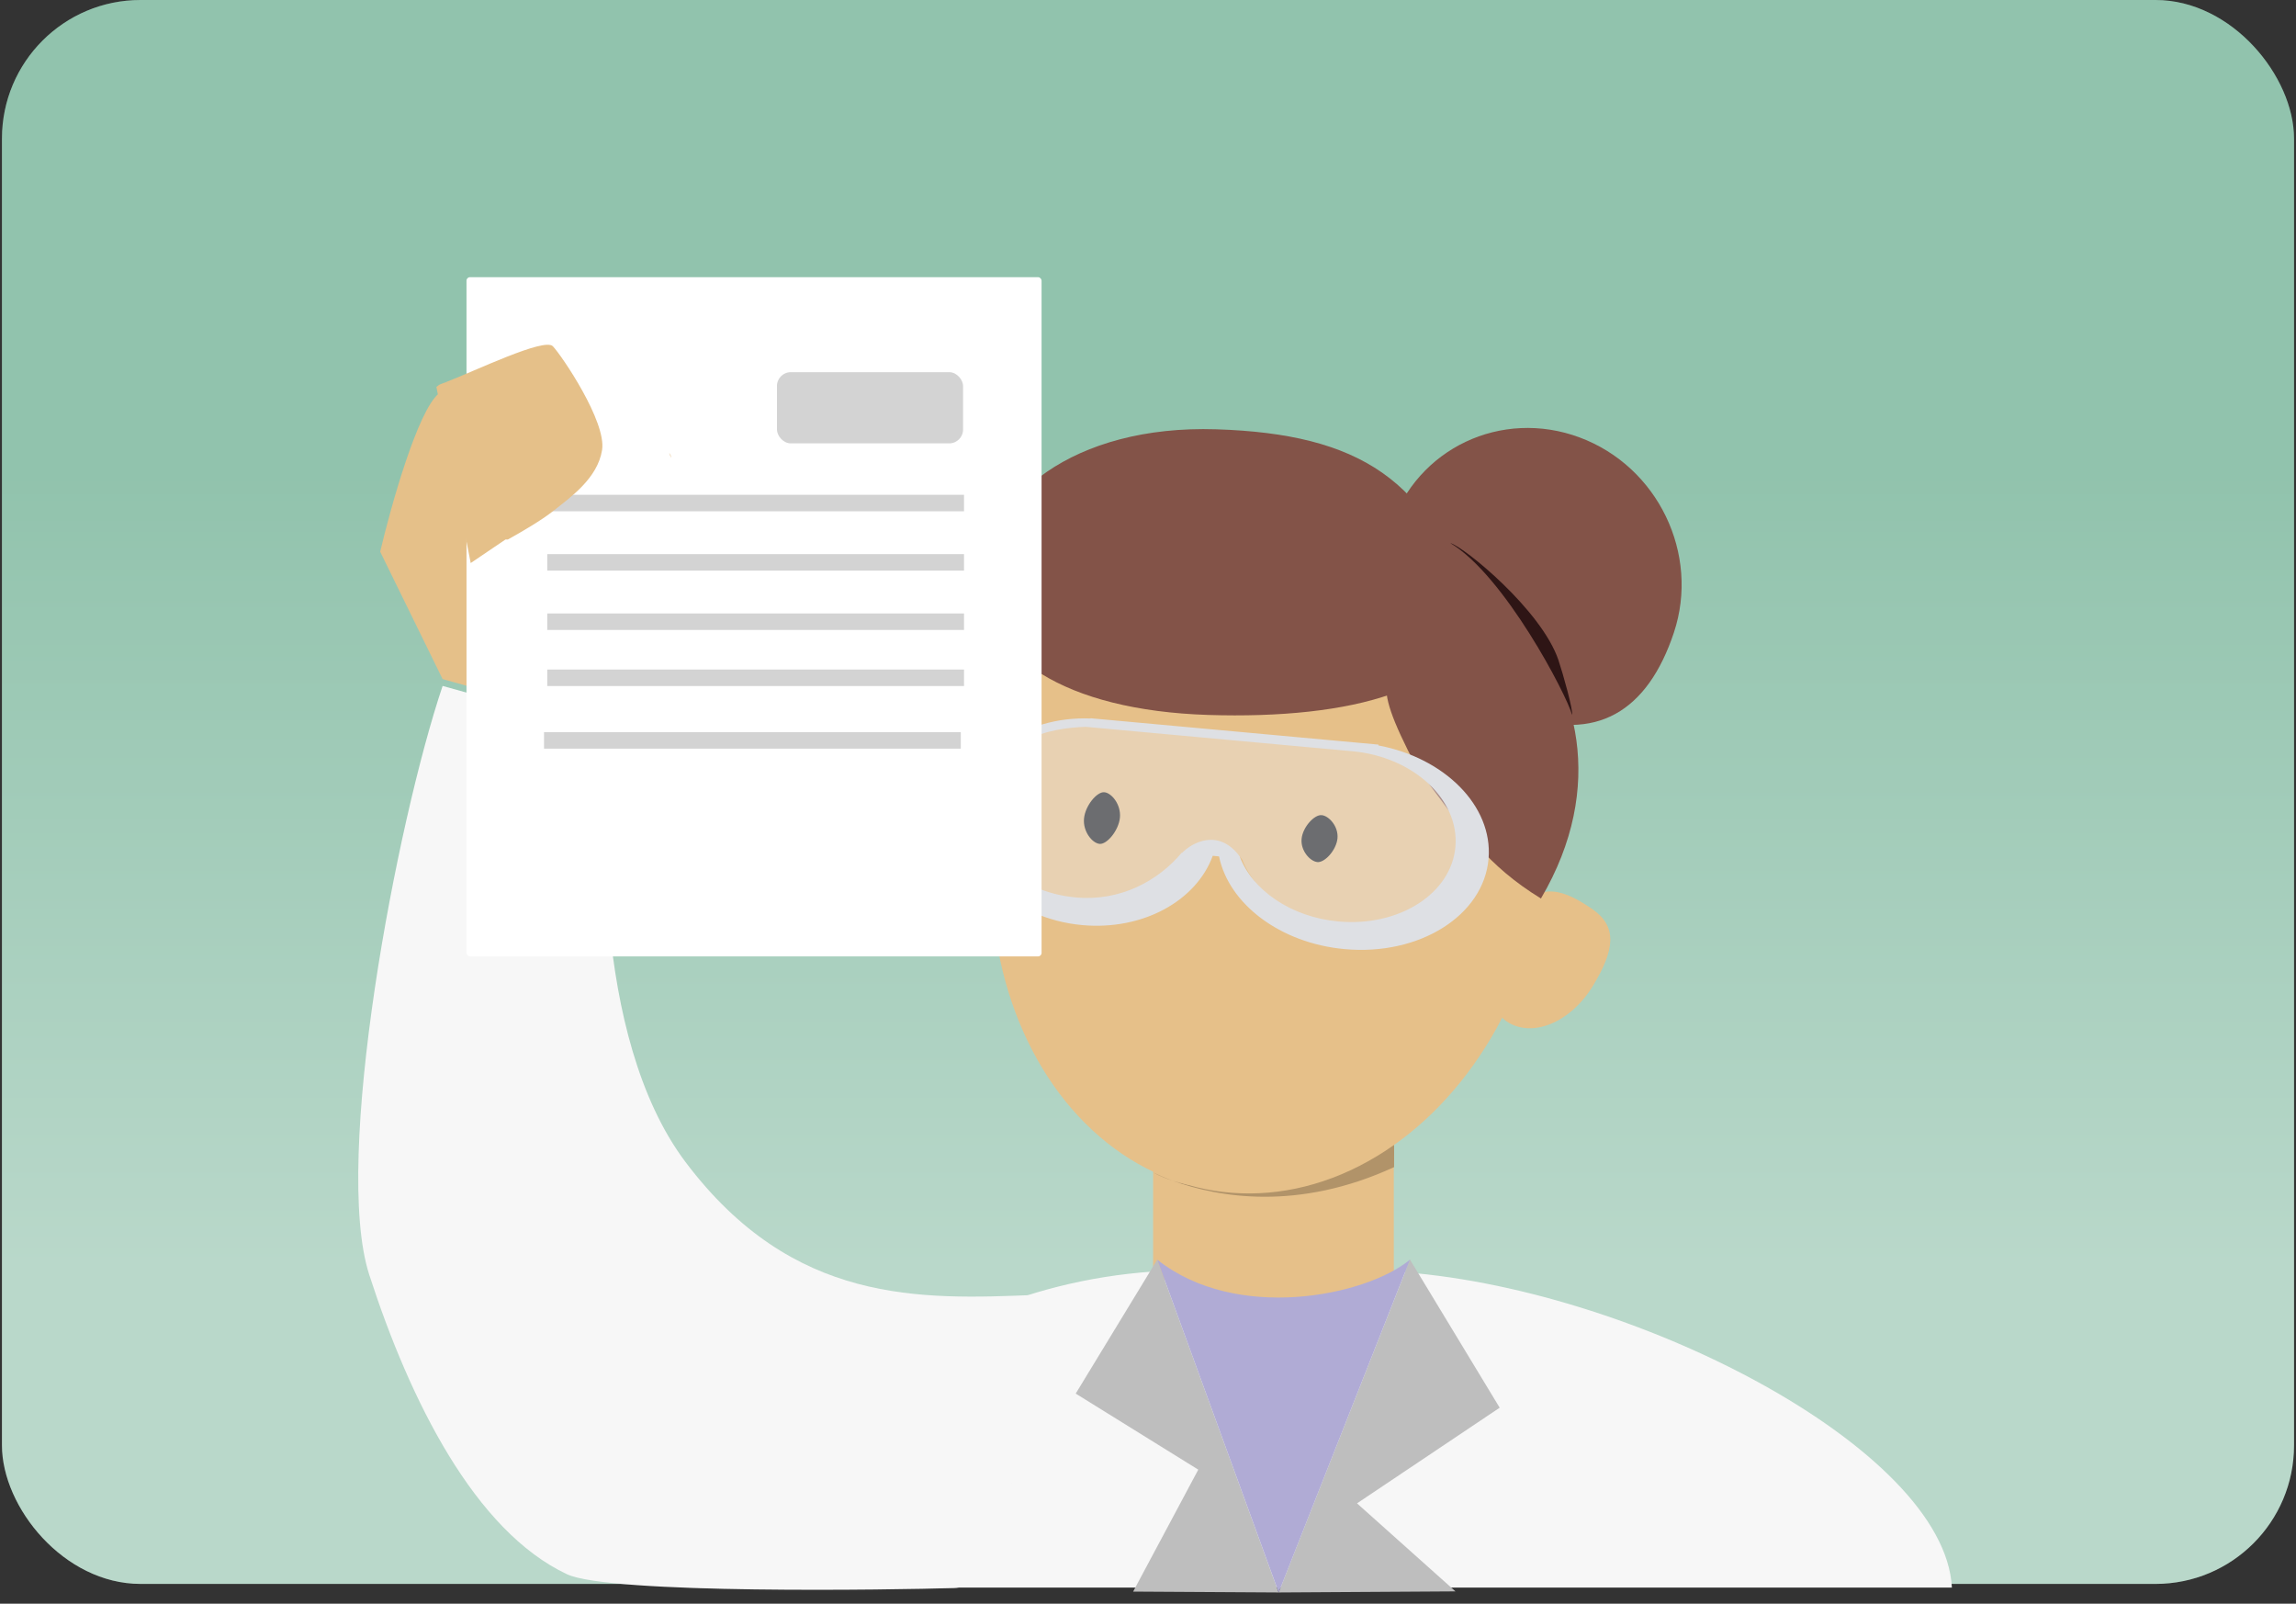 <svg width="116" height="81" viewBox="0 0 116 81" fill="none" xmlns="http://www.w3.org/2000/svg">
    <rect x="0" y="0" width="116" height="81" fill="#333333" stroke="none"/>
    <rect x="0.099" width="115.802" height="80" rx="7" fill="#A8CEBD"/>
    <rect x="0.099" width="115.802" height="80" rx="7" fill="url(#paint0_linear_6556_4846)" fill-opacity="0.2"/>
    <path d="M52.289 42.72C52.483 44.917 51.415 46.819 49.902 46.969C48.39 47.118 47.329 44.615 47.135 42.419C46.941 40.222 48.471 39.828 49.983 39.678C51.495 39.529 52.095 40.524 52.289 42.72Z" fill="#E6C089"/>
    <path d="M80.468 49.81C79.334 51.662 77.382 52.454 76.107 51.581C74.832 50.707 75.465 48.047 76.599 46.195C77.733 44.344 79.165 45.037 80.439 45.91C81.714 46.784 81.602 47.958 80.468 49.81Z" fill="#E6C089"/>
    <rect x="58.258" y="58.027" width="12.161" height="10.007" fill="#E6C089"/>
    <path d="M59.259 59.638C58.893 59.523 58.557 59.383 58.259 59.218C58.538 59.353 58.873 59.497 59.259 59.638C62.605 60.694 68.42 59.72 70.436 57.628L70.433 58.948C65.578 61.188 61.534 60.471 59.259 59.638Z" fill="#B19369"/>
    <ellipse cx="14.005" cy="17.584" rx="14.005" ry="17.584" transform="matrix(0.972 0.236 -0.212 0.977 54.302 22.299)" fill="#E6C089"/>
    <path d="M70.419 64.222C67.041 67.081 61.185 66.605 58.258 64.222C44.745 65.175 37.313 75.261 35.286 80.185H98.615C98.255 73.133 82.355 64.937 70.419 64.222Z" fill="#F7F7F7"/>
    <path d="M76.69 36.08C72.991 31.942 69.808 30.439 70.26 26.62C71.582 22.648 75.857 20.622 79.809 22.095C83.76 23.567 85.891 27.98 84.569 31.952C83.246 35.923 80.641 37.552 76.69 36.08Z" fill="#835348"/>
    <path d="M61.041 36.11C53.819 35.88 49.554 33.117 49.667 29.133C49.781 25.149 54.23 21.453 61.451 21.683C68.672 21.913 72.3 24.246 74.261 30.823C74.147 34.807 68.262 36.34 61.041 36.11Z" fill="#835348"/>
    <path d="M71.546 38.711C69.069 33.946 69.956 34.198 71.996 32.04C74.699 30.389 75.149 30.865 76.726 31.325C79.663 34.432 81.193 39.703 77.852 45.382C75.149 43.714 74.023 42.063 71.546 38.711Z" fill="#835348"/>
    <path d="M56.582 41.294C56.52 41.949 55.923 42.661 55.551 42.622C55.18 42.583 54.705 41.997 54.767 41.343C54.828 40.688 55.425 39.975 55.797 40.014C56.168 40.053 56.643 40.64 56.582 41.294Z" fill="#1E1E1E"/>
    <path d="M67.573 42.343C67.517 42.938 66.927 43.581 66.555 43.541C66.184 43.502 65.704 42.965 65.76 42.37C65.816 41.774 66.407 41.132 66.778 41.171C67.15 41.21 67.629 41.748 67.573 42.343Z" fill="#1E1E1E"/>
    <path d="M79.426 36.108C79.153 35.096 76.008 29.057 73.273 27.43C73.957 27.611 77.882 30.811 78.737 33.342C78.971 34.037 79.483 35.867 79.426 36.108Z" fill="#2E1515"/>
    <path opacity="0.6" d="M68.684 37.79C71.908 38.055 74.373 40.29 74.19 42.783C74.007 45.275 71.246 47.081 68.021 46.816C65.51 46.61 63.46 45.208 62.762 43.42C61.63 41.936 60.254 42.689 59.696 43.267L59.685 43.252C58.445 44.762 56.449 45.868 54.1 45.675C50.876 45.41 48.86 43.211 49.043 40.719C49.753 37.193 52.723 36.72 54.537 36.63L54.536 36.629L68.634 37.787C68.651 37.788 68.667 37.789 68.684 37.79Z" fill="#EBEDF4" fill-opacity="0.64"/>
    <path d="M69.64 37.65C72.99 38.279 75.424 40.707 75.207 43.361C74.971 46.235 71.716 48.285 67.936 47.938C64.668 47.639 62.079 45.647 61.589 43.255L61.271 43.225C60.444 45.497 57.74 47.005 54.675 46.724C51.132 46.4 48.45 43.807 48.685 40.933C48.91 38.175 51.739 36.162 55.098 36.289L55.099 36.277L69.644 37.608L69.64 37.65ZM54.849 36.71C53.119 36.779 50.283 37.203 49.577 40.558C49.383 42.933 51.288 45.046 54.359 45.328C56.597 45.532 58.51 44.497 59.704 43.068L59.715 43.082C60.249 42.538 61.562 41.835 62.628 43.245C63.274 44.961 65.221 46.322 67.62 46.541C70.691 46.823 73.338 45.126 73.533 42.752C73.727 40.377 71.394 38.224 68.323 37.943L54.849 36.71Z" fill="#DEE0E4"/>
    <path d="M52.335 65.402L52.379 65.4C51.553 72.389 50.893 80.125 48.209 80.208C45.206 80.302 30.817 80.532 28.644 79.51C23.995 77.324 20.723 70.766 18.657 64.391C16.784 58.61 20.034 41.555 22.362 34.645L30.92 37.028C30.394 40.363 29.854 52.345 34.634 58.692C40.065 65.901 46.491 65.64 52.335 65.402Z" fill="#F7F7F7"/>
    <path d="M23.372 26.11H23.373L25.111 35.065L22.361 34.299L20.784 31.082L19.208 27.865C19.773 25.476 21.107 20.755 22.163 19.883L23.372 26.11ZM33.812 22.582C35.147 23.897 37.909 27.802 37 29.533L35.504 31.291L34.048 23.79L34.047 23.789L33.812 22.582Z" fill="#E5C089"/>
    <path d="M71.237 63.621L75.768 71.1L68.56 75.931L73.535 80.377L64.601 80.432L57.249 80.388L60.54 74.229L54.348 70.387L58.467 63.621L64.601 80.432L71.237 63.621Z" fill="#BEBEBE"/>
    <path d="M71.237 63.621C68.989 65.48 62.44 66.786 58.467 63.621L64.603 80.432L71.237 63.621Z" fill="#B0ABD5"/>
    <rect x="23.569" y="14" width="29.054" height="34.305" rx="0.175" fill="white"/>
    <rect x="39.254" y="18.797" width="9.403" height="3.597" rx="0.7" fill="#D3D3D3"/>
    <rect x="27.649" y="24.991" width="21.056" height="0.833" fill="#D3D3D3"/>
    <rect x="27.649" y="27.988" width="21.056" height="0.833" fill="#D3D3D3"/>
    <rect x="27.649" y="30.985" width="21.056" height="0.833" fill="#D3D3D3"/>
    <rect x="27.649" y="33.817" width="21.056" height="0.833" fill="#D3D3D3"/>
    <rect x="27.486" y="36.98" width="21.056" height="0.833" fill="#D3D3D3"/>
    <path d="M22.492 19.315C23.996 18.74 27.5 17.037 27.933 17.489C28.385 17.965 30.645 21.298 30.419 22.727C30.193 24.155 28.837 25.108 27.933 25.822C27.353 26.28 26.347 26.869 25.66 27.248H25.54L23.781 28.438L23.483 26.907H23.482L22.048 19.544C22.128 19.472 22.206 19.421 22.282 19.394C22.342 19.373 22.407 19.347 22.477 19.321C22.588 19.317 22.701 19.309 22.817 19.302C22.706 19.308 22.597 19.312 22.492 19.315ZM33.886 23.003L33.911 23.134C33.889 23.08 33.865 23.026 33.844 22.971C33.792 22.837 33.819 22.866 33.886 23.003Z" fill="#E5C089"/>
    <defs>
        <linearGradient id="paint0_linear_6556_4846" x1="58" y1="0" x2="58" y2="80" gradientUnits="userSpaceOnUse">
            <stop offset="0.3" stop-color="#38966D"/>
            <stop offset="0.8" stop-color="white"/>
        </linearGradient>
    </defs>
</svg>
